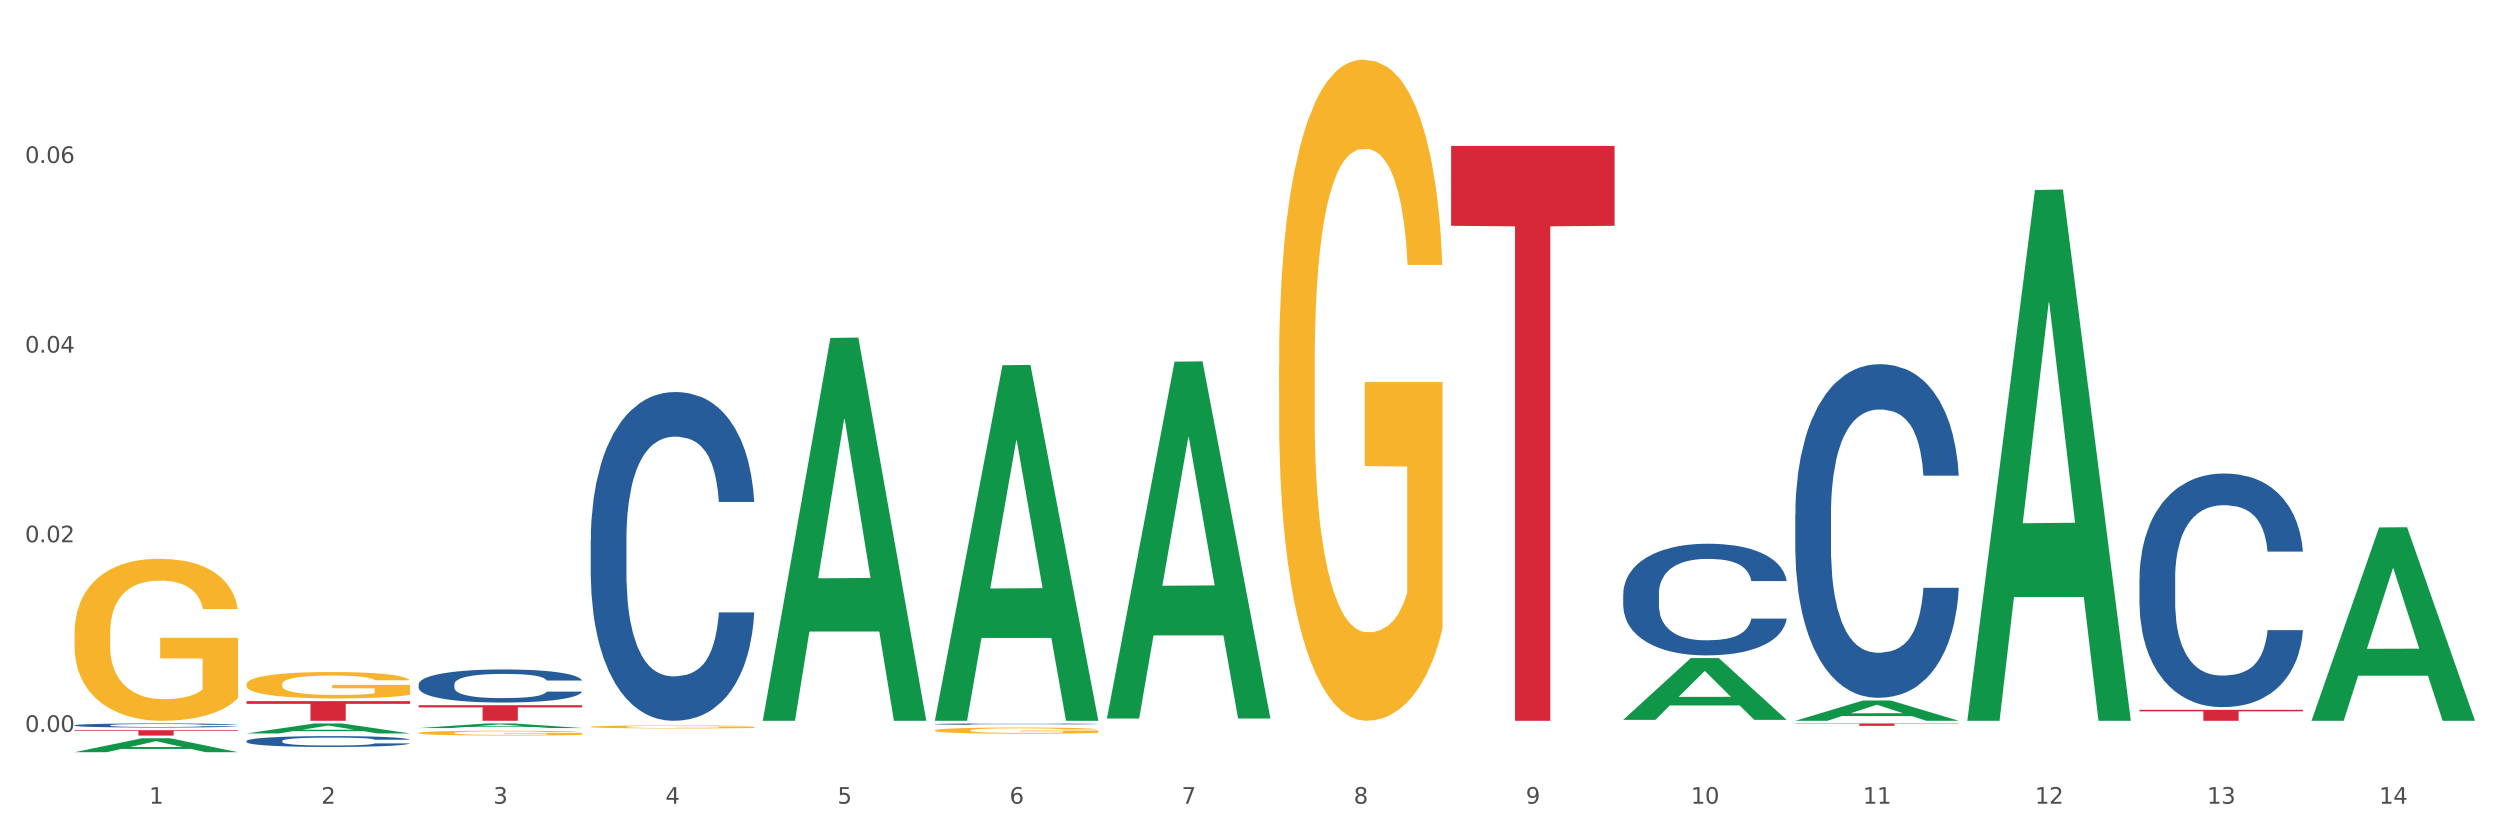 <?xml version="1.0" encoding="utf-8" standalone="no"?>
<!DOCTYPE svg PUBLIC "-//W3C//DTD SVG 1.1//EN"
  "http://www.w3.org/Graphics/SVG/1.1/DTD/svg11.dtd">
<svg xmlns:xlink="http://www.w3.org/1999/xlink" width="1080pt" height="360pt" viewBox="0 0 1080 360" xmlns="http://www.w3.org/2000/svg" version="1.1">
 <rect x="0" y="0" width="1080" height="360" fill="#333333" stroke="none"/>
 <defs>
  <style type="text/css">*{stroke-linejoin: round; stroke-linecap: butt}</style>
 </defs>
 <g id="figure_1">
  <g id="patch_1">
   <path d="M 0 360 
L 1080 360 
L 1080 0 
L 0 0 
z
" style="fill: #ffffff; stroke: #ffffff; stroke-linejoin: miter"/>
  </g>
  <g id="axes_1">
   <g id="matplotlib.axis_1">
    <g id="xtick_1">
     <g id="text_1">
      <!-- 1 -->
      <g style="fill: #4d4d4d" transform="translate(64.432 347.204) scale(0.096 -0.096)">
       <defs>
        <path id="DejaVuSans-31" d="M 794 531 
L 1825 531 
L 1825 4091 
L 703 3866 
L 703 4441 
L 1819 4666 
L 2450 4666 
L 2450 531 
L 3481 531 
L 3481 0 
L 794 0 
L 794 531 
z
" transform="scale(0.016)"/>
       </defs>
       <use xlink:href="#DejaVuSans-31"/>
      </g>
     </g>
    </g>
    <g id="xtick_2">
     <g id="text_2">
      <!-- 2 -->
      <g style="fill: #4d4d4d" transform="translate(138.771 347.204) scale(0.096 -0.096)">
       <defs>
        <path id="DejaVuSans-32" d="M 1228 531 
L 3431 531 
L 3431 0 
L 469 0 
L 469 531 
Q 828 903 1448 1529 
Q 2069 2156 2228 2338 
Q 2531 2678 2651 2914 
Q 2772 3150 2772 3378 
Q 2772 3750 2511 3984 
Q 2250 4219 1831 4219 
Q 1534 4219 1204 4116 
Q 875 4013 500 3803 
L 500 4441 
Q 881 4594 1212 4672 
Q 1544 4750 1819 4750 
Q 2544 4750 2975 4387 
Q 3406 4025 3406 3419 
Q 3406 3131 3298 2873 
Q 3191 2616 2906 2266 
Q 2828 2175 2409 1742 
Q 1991 1309 1228 531 
z
" transform="scale(0.016)"/>
       </defs>
       <use xlink:href="#DejaVuSans-32"/>
      </g>
     </g>
    </g>
    <g id="xtick_3">
     <g id="text_3">
      <!-- 3 -->
      <g style="fill: #4d4d4d" transform="translate(213.109 347.204) scale(0.096 -0.096)">
       <defs>
        <path id="DejaVuSans-33" d="M 2597 2516 
Q 3050 2419 3304 2112 
Q 3559 1806 3559 1356 
Q 3559 666 3084 287 
Q 2609 -91 1734 -91 
Q 1441 -91 1130 -33 
Q 819 25 488 141 
L 488 750 
Q 750 597 1062 519 
Q 1375 441 1716 441 
Q 2309 441 2620 675 
Q 2931 909 2931 1356 
Q 2931 1769 2642 2001 
Q 2353 2234 1838 2234 
L 1294 2234 
L 1294 2753 
L 1863 2753 
Q 2328 2753 2575 2939 
Q 2822 3125 2822 3475 
Q 2822 3834 2567 4026 
Q 2313 4219 1838 4219 
Q 1578 4219 1281 4162 
Q 984 4106 628 3988 
L 628 4550 
Q 988 4650 1302 4700 
Q 1616 4750 1894 4750 
Q 2613 4750 3031 4423 
Q 3450 4097 3450 3541 
Q 3450 3153 3228 2886 
Q 3006 2619 2597 2516 
z
" transform="scale(0.016)"/>
       </defs>
       <use xlink:href="#DejaVuSans-33"/>
      </g>
     </g>
    </g>
    <g id="xtick_4">
     <g id="text_4">
      <!-- 4 -->
      <g style="fill: #4d4d4d" transform="translate(287.448 347.204) scale(0.096 -0.096)">
       <defs>
        <path id="DejaVuSans-34" d="M 2419 4116 
L 825 1625 
L 2419 1625 
L 2419 4116 
z
M 2253 4666 
L 3047 4666 
L 3047 1625 
L 3713 1625 
L 3713 1100 
L 3047 1100 
L 3047 0 
L 2419 0 
L 2419 1100 
L 313 1100 
L 313 1709 
L 2253 4666 
z
" transform="scale(0.016)"/>
       </defs>
       <use xlink:href="#DejaVuSans-34"/>
      </g>
     </g>
    </g>
    <g id="xtick_5">
     <g id="text_5">
      <!-- 5 -->
      <g style="fill: #4d4d4d" transform="translate(361.787 347.204) scale(0.096 -0.096)">
       <defs>
        <path id="DejaVuSans-35" d="M 691 4666 
L 3169 4666 
L 3169 4134 
L 1269 4134 
L 1269 2991 
Q 1406 3038 1543 3061 
Q 1681 3084 1819 3084 
Q 2600 3084 3056 2656 
Q 3513 2228 3513 1497 
Q 3513 744 3044 326 
Q 2575 -91 1722 -91 
Q 1428 -91 1123 -41 
Q 819 9 494 109 
L 494 744 
Q 775 591 1075 516 
Q 1375 441 1709 441 
Q 2250 441 2565 725 
Q 2881 1009 2881 1497 
Q 2881 1984 2565 2268 
Q 2250 2553 1709 2553 
Q 1456 2553 1204 2497 
Q 953 2441 691 2322 
L 691 4666 
z
" transform="scale(0.016)"/>
       </defs>
       <use xlink:href="#DejaVuSans-35"/>
      </g>
     </g>
    </g>
    <g id="xtick_6">
     <g id="text_6">
      <!-- 6 -->
      <g style="fill: #4d4d4d" transform="translate(436.125 347.204) scale(0.096 -0.096)">
       <defs>
        <path id="DejaVuSans-36" d="M 2113 2584 
Q 1688 2584 1439 2293 
Q 1191 2003 1191 1497 
Q 1191 994 1439 701 
Q 1688 409 2113 409 
Q 2538 409 2786 701 
Q 3034 994 3034 1497 
Q 3034 2003 2786 2293 
Q 2538 2584 2113 2584 
z
M 3366 4563 
L 3366 3988 
Q 3128 4100 2886 4159 
Q 2644 4219 2406 4219 
Q 1781 4219 1451 3797 
Q 1122 3375 1075 2522 
Q 1259 2794 1537 2939 
Q 1816 3084 2150 3084 
Q 2853 3084 3261 2657 
Q 3669 2231 3669 1497 
Q 3669 778 3244 343 
Q 2819 -91 2113 -91 
Q 1303 -91 875 529 
Q 447 1150 447 2328 
Q 447 3434 972 4092 
Q 1497 4750 2381 4750 
Q 2619 4750 2861 4703 
Q 3103 4656 3366 4563 
z
" transform="scale(0.016)"/>
       </defs>
       <use xlink:href="#DejaVuSans-36"/>
      </g>
     </g>
    </g>
    <g id="xtick_7">
     <g id="text_7">
      <!-- 7 -->
      <g style="fill: #4d4d4d" transform="translate(510.464 347.204) scale(0.096 -0.096)">
       <defs>
        <path id="DejaVuSans-37" d="M 525 4666 
L 3525 4666 
L 3525 4397 
L 1831 0 
L 1172 0 
L 2766 4134 
L 525 4134 
L 525 4666 
z
" transform="scale(0.016)"/>
       </defs>
       <use xlink:href="#DejaVuSans-37"/>
      </g>
     </g>
    </g>
    <g id="xtick_8">
     <g id="text_8">
      <!-- 8 -->
      <g style="fill: #4d4d4d" transform="translate(584.803 347.204) scale(0.096 -0.096)">
       <defs>
        <path id="DejaVuSans-38" d="M 2034 2216 
Q 1584 2216 1326 1975 
Q 1069 1734 1069 1313 
Q 1069 891 1326 650 
Q 1584 409 2034 409 
Q 2484 409 2743 651 
Q 3003 894 3003 1313 
Q 3003 1734 2745 1975 
Q 2488 2216 2034 2216 
z
M 1403 2484 
Q 997 2584 770 2862 
Q 544 3141 544 3541 
Q 544 4100 942 4425 
Q 1341 4750 2034 4750 
Q 2731 4750 3128 4425 
Q 3525 4100 3525 3541 
Q 3525 3141 3298 2862 
Q 3072 2584 2669 2484 
Q 3125 2378 3379 2068 
Q 3634 1759 3634 1313 
Q 3634 634 3220 271 
Q 2806 -91 2034 -91 
Q 1263 -91 848 271 
Q 434 634 434 1313 
Q 434 1759 690 2068 
Q 947 2378 1403 2484 
z
M 1172 3481 
Q 1172 3119 1398 2916 
Q 1625 2713 2034 2713 
Q 2441 2713 2670 2916 
Q 2900 3119 2900 3481 
Q 2900 3844 2670 4047 
Q 2441 4250 2034 4250 
Q 1625 4250 1398 4047 
Q 1172 3844 1172 3481 
z
" transform="scale(0.016)"/>
       </defs>
       <use xlink:href="#DejaVuSans-38"/>
      </g>
     </g>
    </g>
    <g id="xtick_9">
     <g id="text_9">
      <!-- 9 -->
      <g style="fill: #4d4d4d" transform="translate(659.142 347.204) scale(0.096 -0.096)">
       <defs>
        <path id="DejaVuSans-39" d="M 703 97 
L 703 672 
Q 941 559 1184 500 
Q 1428 441 1663 441 
Q 2288 441 2617 861 
Q 2947 1281 2994 2138 
Q 2813 1869 2534 1725 
Q 2256 1581 1919 1581 
Q 1219 1581 811 2004 
Q 403 2428 403 3163 
Q 403 3881 828 4315 
Q 1253 4750 1959 4750 
Q 2769 4750 3195 4129 
Q 3622 3509 3622 2328 
Q 3622 1225 3098 567 
Q 2575 -91 1691 -91 
Q 1453 -91 1209 -44 
Q 966 3 703 97 
z
M 1959 2075 
Q 2384 2075 2632 2365 
Q 2881 2656 2881 3163 
Q 2881 3666 2632 3958 
Q 2384 4250 1959 4250 
Q 1534 4250 1286 3958 
Q 1038 3666 1038 3163 
Q 1038 2656 1286 2365 
Q 1534 2075 1959 2075 
z
" transform="scale(0.016)"/>
       </defs>
       <use xlink:href="#DejaVuSans-39"/>
      </g>
     </g>
    </g>
    <g id="xtick_10">
     <g id="text_10">
      <!-- 10 -->
      <g style="fill: #4d4d4d" transform="translate(730.426 347.204) scale(0.096 -0.096)">
       <defs>
        <path id="DejaVuSans-30" d="M 2034 4250 
Q 1547 4250 1301 3770 
Q 1056 3291 1056 2328 
Q 1056 1369 1301 889 
Q 1547 409 2034 409 
Q 2525 409 2770 889 
Q 3016 1369 3016 2328 
Q 3016 3291 2770 3770 
Q 2525 4250 2034 4250 
z
M 2034 4750 
Q 2819 4750 3233 4129 
Q 3647 3509 3647 2328 
Q 3647 1150 3233 529 
Q 2819 -91 2034 -91 
Q 1250 -91 836 529 
Q 422 1150 422 2328 
Q 422 3509 836 4129 
Q 1250 4750 2034 4750 
z
" transform="scale(0.016)"/>
       </defs>
       <use xlink:href="#DejaVuSans-31"/>
       <use xlink:href="#DejaVuSans-30" transform="translate(63.623 0)"/>
      </g>
     </g>
    </g>
    <g id="xtick_11">
     <g id="text_11">
      <!-- 11 -->
      <g style="fill: #4d4d4d" transform="translate(804.765 347.204) scale(0.096 -0.096)">
       <use xlink:href="#DejaVuSans-31"/>
       <use xlink:href="#DejaVuSans-31" transform="translate(63.623 0)"/>
      </g>
     </g>
    </g>
    <g id="xtick_12">
     <g id="text_12">
      <!-- 12 -->
      <g style="fill: #4d4d4d" transform="translate(879.104 347.204) scale(0.096 -0.096)">
       <use xlink:href="#DejaVuSans-31"/>
       <use xlink:href="#DejaVuSans-32" transform="translate(63.623 0)"/>
      </g>
     </g>
    </g>
    <g id="xtick_13">
     <g id="text_13">
      <!-- 13 -->
      <g style="fill: #4d4d4d" transform="translate(953.442 347.204) scale(0.096 -0.096)">
       <use xlink:href="#DejaVuSans-31"/>
       <use xlink:href="#DejaVuSans-33" transform="translate(63.623 0)"/>
      </g>
     </g>
    </g>
    <g id="xtick_14">
     <g id="text_14">
      <!-- 14 -->
      <g style="fill: #4d4d4d" transform="translate(1027.781 347.204) scale(0.096 -0.096)">
       <use xlink:href="#DejaVuSans-31"/>
       <use xlink:href="#DejaVuSans-34" transform="translate(63.623 0)"/>
      </g>
     </g>
    </g>
    <g id="xtick_15"/>
    <g id="xtick_16"/>
    <g id="xtick_17"/>
    <g id="xtick_18"/>
    <g id="xtick_19"/>
    <g id="xtick_20"/>
    <g id="xtick_21"/>
    <g id="xtick_22"/>
    <g id="xtick_23"/>
    <g id="xtick_24"/>
    <g id="xtick_25"/>
    <g id="xtick_26"/>
    <g id="xtick_27"/>
   </g>
   <g id="matplotlib.axis_2">
    <g id="ytick_1">
     <g id="text_15">
      <!-- 0.00 -->
      <g style="fill: #4d4d4d" transform="translate(10.8 316.178) scale(0.096 -0.096)">
       <defs>
        <path id="DejaVuSans-2e" d="M 684 794 
L 1344 794 
L 1344 0 
L 684 0 
L 684 794 
z
" transform="scale(0.016)"/>
       </defs>
       <use xlink:href="#DejaVuSans-30"/>
       <use xlink:href="#DejaVuSans-2e" transform="translate(63.623 0)"/>
       <use xlink:href="#DejaVuSans-30" transform="translate(95.41 0)"/>
       <use xlink:href="#DejaVuSans-30" transform="translate(159.033 0)"/>
      </g>
     </g>
    </g>
    <g id="ytick_2">
     <g id="text_16">
      <!-- 0.02 -->
      <g style="fill: #4d4d4d" transform="translate(10.8 234.257) scale(0.096 -0.096)">
       <use xlink:href="#DejaVuSans-30"/>
       <use xlink:href="#DejaVuSans-2e" transform="translate(63.623 0)"/>
       <use xlink:href="#DejaVuSans-30" transform="translate(95.41 0)"/>
       <use xlink:href="#DejaVuSans-32" transform="translate(159.033 0)"/>
      </g>
     </g>
    </g>
    <g id="ytick_3">
     <g id="text_17">
      <!-- 0.04 -->
      <g style="fill: #4d4d4d" transform="translate(10.8 152.335) scale(0.096 -0.096)">
       <use xlink:href="#DejaVuSans-30"/>
       <use xlink:href="#DejaVuSans-2e" transform="translate(63.623 0)"/>
       <use xlink:href="#DejaVuSans-30" transform="translate(95.41 0)"/>
       <use xlink:href="#DejaVuSans-34" transform="translate(159.033 0)"/>
      </g>
     </g>
    </g>
    <g id="ytick_4">
     <g id="text_18">
      <!-- 0.06 -->
      <g style="fill: #4d4d4d" transform="translate(10.8 70.414) scale(0.096 -0.096)">
       <use xlink:href="#DejaVuSans-30"/>
       <use xlink:href="#DejaVuSans-2e" transform="translate(63.623 0)"/>
       <use xlink:href="#DejaVuSans-30" transform="translate(95.41 0)"/>
       <use xlink:href="#DejaVuSans-36" transform="translate(159.033 0)"/>
      </g>
     </g>
    </g>
    <g id="ytick_5"/>
    <g id="ytick_6"/>
    <g id="ytick_7"/>
    <g id="ytick_8"/>
   </g>
   <g id="PolyCollection_1">
    <path d="M 32.175 324.938 
L 32.248 324.933 
L 61.37 318.921 
L 73.456 318.916 
L 102.797 324.95 
L 88.818 324.95 
L 82.484 323.544 
L 52.415 323.544 
L 52.197 323.567 
L 46.081 324.95 
L 32.175 324.95 
L 32.175 324.938 
L 56.201 322.706 
L 78.698 322.7 
L 67.559 320.202 
L 67.413 320.19 
L 67.267 320.207 
L 56.128 322.7 
L 56.201 322.706 
L 32.175 324.938 
z
" clip-path="url(#pb982641879)" style="fill: #109648"/>
    <path d="M 32.175 313.322 
L 32.258 313.321 
L 32.258 313.276 
L 32.509 313.215 
L 33.427 313.102 
L 34.596 313.017 
L 36.599 312.917 
L 37.684 312.875 
L 39.104 312.829 
L 42.025 312.753 
L 45.364 312.689 
L 47.702 312.653 
L 49.455 312.631 
L 53.378 312.59 
L 55.632 312.573 
L 57.969 312.558 
L 59.973 312.549 
L 63.312 312.537 
L 65.983 312.533 
L 69.072 312.531 
L 71.66 312.533 
L 75.082 312.539 
L 80.091 312.558 
L 82.011 312.57 
L 84.599 312.589 
L 87.27 312.615 
L 89.44 312.64 
L 91.945 312.677 
L 94.533 312.726 
L 97.037 312.787 
L 98.79 312.843 
L 100.209 312.903 
L 101.461 312.975 
L 102.379 313.054 
L 102.797 313.12 
L 87.52 313.12 
L 87.103 313.06 
L 86.268 312.996 
L 85.434 312.952 
L 84.515 312.917 
L 83.096 312.877 
L 81.844 312.851 
L 79.757 312.821 
L 77.837 312.801 
L 76.251 312.79 
L 74.331 312.78 
L 70.241 312.771 
L 67.319 312.771 
L 65.482 312.774 
L 63.229 312.782 
L 61.309 312.793 
L 59.055 312.812 
L 57.302 312.833 
L 55.549 312.861 
L 54.547 312.88 
L 53.044 312.915 
L 52.043 312.944 
L 50.707 312.994 
L 49.956 313.03 
L 48.62 313.121 
L 48.036 313.189 
L 47.785 313.236 
L 47.618 313.287 
L 47.618 313.538 
L 48.119 313.651 
L 48.537 313.699 
L 49.204 313.754 
L 50.457 313.824 
L 52.293 313.893 
L 54.213 313.943 
L 55.799 313.974 
L 57.302 313.996 
L 58.804 314.014 
L 60.641 314.03 
L 62.143 314.04 
L 64.397 314.049 
L 67.069 314.054 
L 69.155 314.054 
L 73.413 314.046 
L 75.333 314.038 
L 77.169 314.027 
L 79.173 314.009 
L 80.759 313.99 
L 81.677 313.975 
L 83.18 313.945 
L 84.348 313.913 
L 85.35 313.876 
L 86.018 313.844 
L 86.769 313.795 
L 87.353 313.741 
L 87.52 313.712 
L 102.797 313.712 
L 102.463 313.77 
L 101.879 313.826 
L 100.71 313.902 
L 99.792 313.945 
L 98.372 313.998 
L 96.87 314.043 
L 94.783 314.093 
L 92.863 314.13 
L 90.86 314.162 
L 88.689 314.191 
L 84.766 314.231 
L 83.347 314.243 
L 80.341 314.262 
L 78.004 314.273 
L 74.581 314.284 
L 71.075 314.291 
L 67.402 314.292 
L 64.147 314.289 
L 60.557 314.28 
L 58.303 314.27 
L 55.799 314.255 
L 52.877 314.233 
L 50.123 314.206 
L 47.535 314.173 
L 45.114 314.136 
L 42.86 314.095 
L 39.938 314.025 
L 37.768 313.958 
L 36.182 313.895 
L 35.097 313.842 
L 34.011 313.774 
L 33.427 313.728 
L 32.509 313.615 
L 32.175 313.511 
L 32.175 313.322 
z
" clip-path="url(#pb982641879)" style="fill: #255c99"/>
    <path d="M 106.514 320.105 
L 106.597 320.101 
L 106.597 319.981 
L 106.848 319.818 
L 107.766 319.519 
L 108.935 319.292 
L 110.938 319.026 
L 112.023 318.915 
L 113.442 318.791 
L 116.364 318.59 
L 119.703 318.418 
L 122.04 318.324 
L 123.794 318.264 
L 127.717 318.157 
L 129.971 318.11 
L 132.308 318.072 
L 134.312 318.046 
L 137.651 318.016 
L 140.322 318.003 
L 143.411 317.999 
L 145.998 318.003 
L 149.421 318.02 
L 154.43 318.072 
L 156.35 318.102 
L 158.937 318.153 
L 161.609 318.222 
L 163.779 318.29 
L 166.283 318.388 
L 168.871 318.517 
L 171.376 318.68 
L 173.129 318.829 
L 174.548 318.988 
L 175.8 319.181 
L 176.718 319.39 
L 177.135 319.566 
L 161.859 319.566 
L 161.442 319.407 
L 160.607 319.236 
L 159.772 319.121 
L 158.854 319.026 
L 157.435 318.919 
L 156.183 318.851 
L 154.096 318.77 
L 152.176 318.718 
L 150.59 318.688 
L 148.67 318.662 
L 144.579 318.637 
L 141.658 318.637 
L 139.821 318.645 
L 137.567 318.667 
L 135.647 318.697 
L 133.393 318.748 
L 131.64 318.804 
L 129.887 318.877 
L 128.886 318.928 
L 127.383 319.022 
L 126.381 319.099 
L 125.046 319.232 
L 124.294 319.326 
L 122.959 319.57 
L 122.374 319.75 
L 122.124 319.874 
L 121.957 320.011 
L 121.957 320.679 
L 122.458 320.979 
L 122.875 321.107 
L 123.543 321.253 
L 124.795 321.441 
L 126.632 321.625 
L 128.552 321.758 
L 130.138 321.839 
L 131.64 321.899 
L 133.143 321.946 
L 134.979 321.989 
L 136.482 322.015 
L 138.736 322.041 
L 141.407 322.053 
L 143.494 322.053 
L 147.751 322.032 
L 149.671 322.011 
L 151.508 321.981 
L 153.511 321.934 
L 155.097 321.882 
L 156.016 321.844 
L 157.518 321.762 
L 158.687 321.677 
L 159.689 321.578 
L 160.357 321.493 
L 161.108 321.364 
L 161.692 321.219 
L 161.859 321.141 
L 177.135 321.141 
L 176.802 321.296 
L 176.217 321.445 
L 175.049 321.647 
L 174.13 321.762 
L 172.711 321.904 
L 171.209 322.023 
L 169.122 322.156 
L 167.202 322.255 
L 165.198 322.34 
L 163.028 322.417 
L 159.104 322.524 
L 157.685 322.554 
L 154.68 322.606 
L 152.343 322.636 
L 148.92 322.666 
L 145.414 322.683 
L 141.741 322.687 
L 138.486 322.679 
L 134.896 322.653 
L 132.642 322.627 
L 130.138 322.589 
L 127.216 322.529 
L 124.461 322.456 
L 121.874 322.37 
L 119.453 322.272 
L 117.199 322.16 
L 114.277 321.976 
L 112.107 321.797 
L 110.521 321.63 
L 109.435 321.488 
L 108.35 321.308 
L 107.766 321.184 
L 106.848 320.885 
L 106.514 320.606 
L 106.514 320.105 
z
" clip-path="url(#pb982641879)" style="fill: #255c99"/>
    <path d="M 180.852 295.625 
L 180.936 295.612 
L 180.936 295.246 
L 181.186 294.75 
L 182.105 293.836 
L 183.273 293.144 
L 185.277 292.334 
L 186.362 291.995 
L 187.781 291.616 
L 190.703 291.002 
L 194.042 290.48 
L 196.379 290.192 
L 198.132 290.01 
L 202.056 289.683 
L 204.31 289.54 
L 206.647 289.422 
L 208.65 289.344 
L 211.989 289.252 
L 214.661 289.213 
L 217.749 289.2 
L 220.337 289.213 
L 223.76 289.265 
L 228.768 289.422 
L 230.688 289.513 
L 233.276 289.67 
L 235.947 289.879 
L 238.118 290.088 
L 240.622 290.388 
L 243.21 290.78 
L 245.714 291.276 
L 247.467 291.733 
L 248.886 292.216 
L 250.139 292.804 
L 251.057 293.444 
L 251.474 293.979 
L 236.198 293.979 
L 235.78 293.496 
L 234.946 292.974 
L 234.111 292.621 
L 233.193 292.334 
L 231.774 292.008 
L 230.521 291.799 
L 228.434 291.551 
L 226.514 291.394 
L 224.928 291.302 
L 223.008 291.224 
L 218.918 291.146 
L 215.996 291.146 
L 214.16 291.172 
L 211.906 291.237 
L 209.986 291.329 
L 207.732 291.485 
L 205.979 291.655 
L 204.226 291.877 
L 203.224 292.034 
L 201.722 292.321 
L 200.72 292.556 
L 199.384 292.961 
L 198.633 293.248 
L 197.297 293.992 
L 196.713 294.541 
L 196.463 294.92 
L 196.296 295.337 
L 196.296 297.375 
L 196.797 298.289 
L 197.214 298.68 
L 197.882 299.124 
L 199.134 299.699 
L 200.97 300.26 
L 202.89 300.665 
L 204.476 300.913 
L 205.979 301.096 
L 207.482 301.24 
L 209.318 301.37 
L 210.821 301.449 
L 213.075 301.527 
L 215.746 301.566 
L 217.833 301.566 
L 222.09 301.501 
L 224.01 301.436 
L 225.847 301.344 
L 227.85 301.201 
L 229.436 301.044 
L 230.354 300.926 
L 231.857 300.678 
L 233.026 300.417 
L 234.027 300.117 
L 234.695 299.856 
L 235.447 299.464 
L 236.031 299.02 
L 236.198 298.785 
L 251.474 298.785 
L 251.14 299.255 
L 250.556 299.712 
L 249.387 300.326 
L 248.469 300.678 
L 247.05 301.109 
L 245.547 301.475 
L 243.46 301.88 
L 241.54 302.18 
L 239.537 302.441 
L 237.367 302.676 
L 233.443 303.003 
L 232.024 303.094 
L 229.019 303.251 
L 226.681 303.342 
L 223.259 303.434 
L 219.753 303.486 
L 216.08 303.499 
L 212.824 303.473 
L 209.235 303.394 
L 206.981 303.316 
L 204.476 303.198 
L 201.555 303.016 
L 198.8 302.794 
L 196.212 302.533 
L 193.791 302.232 
L 191.538 301.893 
L 188.616 301.331 
L 186.445 300.783 
L 184.859 300.273 
L 183.774 299.843 
L 182.689 299.294 
L 182.105 298.915 
L 181.186 298.001 
L 180.852 297.153 
L 180.852 295.625 
z
" clip-path="url(#pb982641879)" style="fill: #255c99"/>
    <path d="M 255.191 233.171 
L 255.275 233.041 
L 255.275 229.409 
L 255.525 224.481 
L 256.443 215.401 
L 257.612 208.527 
L 259.615 200.485 
L 260.701 197.113 
L 262.12 193.351 
L 265.041 187.255 
L 268.381 182.067 
L 270.718 179.213 
L 272.471 177.397 
L 276.394 174.155 
L 278.648 172.728 
L 280.986 171.56 
L 282.989 170.782 
L 286.328 169.874 
L 288.999 169.485 
L 292.088 169.355 
L 294.676 169.485 
L 298.098 170.004 
L 303.107 171.56 
L 305.027 172.468 
L 307.615 174.025 
L 310.286 176.1 
L 312.457 178.175 
L 314.961 181.159 
L 317.549 185.05 
L 320.053 189.979 
L 321.806 194.518 
L 323.225 199.318 
L 324.477 205.154 
L 325.396 211.51 
L 325.813 216.828 
L 310.537 216.828 
L 310.119 212.029 
L 309.284 206.841 
L 308.45 203.339 
L 307.531 200.485 
L 306.112 197.242 
L 304.86 195.167 
L 302.773 192.703 
L 300.853 191.146 
L 299.267 190.238 
L 297.347 189.46 
L 293.257 188.682 
L 290.335 188.682 
L 288.499 188.941 
L 286.245 189.59 
L 284.325 190.498 
L 282.071 192.054 
L 280.318 193.74 
L 278.565 195.945 
L 277.563 197.502 
L 276.06 200.355 
L 275.059 202.69 
L 273.723 206.711 
L 272.972 209.564 
L 271.636 216.958 
L 271.052 222.405 
L 270.801 226.167 
L 270.634 230.317 
L 270.634 250.552 
L 271.135 259.631 
L 271.553 263.522 
L 272.22 267.932 
L 273.473 273.639 
L 275.309 279.217 
L 277.229 283.238 
L 278.815 285.702 
L 280.318 287.518 
L 281.82 288.945 
L 283.657 290.242 
L 285.159 291.02 
L 287.413 291.798 
L 290.085 292.187 
L 292.172 292.187 
L 296.429 291.539 
L 298.349 290.89 
L 300.185 289.982 
L 302.189 288.556 
L 303.775 286.999 
L 304.693 285.832 
L 306.196 283.367 
L 307.364 280.773 
L 308.366 277.79 
L 309.034 275.196 
L 309.785 271.305 
L 310.37 266.895 
L 310.537 264.56 
L 325.813 264.56 
L 325.479 269.229 
L 324.895 273.769 
L 323.726 279.865 
L 322.808 283.367 
L 321.389 287.648 
L 319.886 291.279 
L 317.799 295.3 
L 315.879 298.284 
L 313.876 300.878 
L 311.705 303.212 
L 307.782 306.455 
L 306.363 307.363 
L 303.358 308.919 
L 301.02 309.827 
L 297.598 310.735 
L 294.092 311.254 
L 290.419 311.384 
L 287.163 311.124 
L 283.573 310.346 
L 281.32 309.568 
L 278.815 308.401 
L 275.893 306.585 
L 273.139 304.38 
L 270.551 301.786 
L 268.13 298.802 
L 265.876 295.43 
L 262.955 289.853 
L 260.784 284.405 
L 259.198 279.346 
L 258.113 275.066 
L 257.028 269.618 
L 256.443 265.857 
L 255.525 256.778 
L 255.191 248.347 
L 255.191 233.171 
z
" clip-path="url(#pb982641879)" style="fill: #255c99"/>
    <path d="M 403.869 312.803 
L 403.952 312.802 
L 403.952 312.787 
L 404.202 312.766 
L 405.121 312.727 
L 406.289 312.698 
L 408.293 312.663 
L 409.378 312.649 
L 410.797 312.633 
L 413.719 312.607 
L 417.058 312.585 
L 419.395 312.573 
L 421.148 312.565 
L 425.072 312.551 
L 427.326 312.545 
L 429.663 312.54 
L 431.666 312.537 
L 435.006 312.533 
L 437.677 312.532 
L 440.766 312.531 
L 443.353 312.532 
L 446.776 312.534 
L 451.785 312.54 
L 453.704 312.544 
L 456.292 312.551 
L 458.964 312.56 
L 461.134 312.569 
L 463.638 312.581 
L 466.226 312.598 
L 468.73 312.619 
L 470.483 312.638 
L 471.903 312.659 
L 473.155 312.683 
L 474.073 312.71 
L 474.49 312.733 
L 459.214 312.733 
L 458.797 312.713 
L 457.962 312.691 
L 457.127 312.676 
L 456.209 312.663 
L 454.79 312.65 
L 453.538 312.641 
L 451.451 312.63 
L 449.531 312.624 
L 447.945 312.62 
L 446.025 312.617 
L 441.934 312.613 
L 439.012 312.613 
L 437.176 312.614 
L 434.922 312.617 
L 433.002 312.621 
L 430.748 312.628 
L 428.995 312.635 
L 427.242 312.644 
L 426.24 312.651 
L 424.738 312.663 
L 423.736 312.673 
L 422.401 312.69 
L 421.649 312.702 
L 420.314 312.734 
L 419.729 312.757 
L 419.479 312.773 
L 419.312 312.79 
L 419.312 312.877 
L 419.813 312.915 
L 420.23 312.932 
L 420.898 312.951 
L 422.15 312.975 
L 423.987 312.999 
L 425.907 313.016 
L 427.493 313.026 
L 428.995 313.034 
L 430.498 313.04 
L 432.334 313.045 
L 433.837 313.049 
L 436.091 313.052 
L 438.762 313.054 
L 440.849 313.054 
L 445.106 313.051 
L 447.026 313.048 
L 448.863 313.044 
L 450.866 313.038 
L 452.452 313.032 
L 453.371 313.027 
L 454.873 313.016 
L 456.042 313.005 
L 457.044 312.992 
L 457.711 312.981 
L 458.463 312.965 
L 459.047 312.946 
L 459.214 312.936 
L 474.49 312.936 
L 474.156 312.956 
L 473.572 312.975 
L 472.403 313.001 
L 471.485 313.016 
L 470.066 313.034 
L 468.563 313.05 
L 466.477 313.067 
L 464.557 313.08 
L 462.553 313.091 
L 460.383 313.101 
L 456.459 313.114 
L 455.04 313.118 
L 452.035 313.125 
L 449.698 313.129 
L 446.275 313.133 
L 442.769 313.135 
L 439.096 313.135 
L 435.84 313.134 
L 432.251 313.131 
L 429.997 313.128 
L 427.493 313.123 
L 424.571 313.115 
L 421.816 313.106 
L 419.228 313.095 
L 416.808 313.082 
L 414.554 313.068 
L 411.632 313.044 
L 409.462 313.021 
L 407.875 312.999 
L 406.79 312.981 
L 405.705 312.958 
L 405.121 312.942 
L 404.202 312.903 
L 403.869 312.867 
L 403.869 312.803 
z
" clip-path="url(#pb982641879)" style="fill: #255c99"/>
    <path d="M 701.223 256.564 
L 701.307 256.52 
L 701.307 255.287 
L 701.557 253.613 
L 702.476 250.529 
L 703.644 248.195 
L 705.648 245.464 
L 706.733 244.319 
L 708.152 243.041 
L 711.074 240.971 
L 714.413 239.209 
L 716.75 238.24 
L 718.503 237.623 
L 722.427 236.522 
L 724.681 236.038 
L 727.018 235.641 
L 729.021 235.377 
L 732.36 235.069 
L 735.032 234.936 
L 738.12 234.892 
L 740.708 234.936 
L 744.131 235.113 
L 749.139 235.641 
L 751.059 235.95 
L 753.647 236.478 
L 756.318 237.183 
L 758.489 237.888 
L 760.993 238.901 
L 763.581 240.222 
L 766.085 241.896 
L 767.838 243.438 
L 769.257 245.067 
L 770.51 247.05 
L 771.428 249.208 
L 771.845 251.014 
L 756.569 251.014 
L 756.151 249.384 
L 755.317 247.622 
L 754.482 246.433 
L 753.564 245.464 
L 752.145 244.363 
L 750.892 243.658 
L 748.805 242.821 
L 746.885 242.292 
L 745.299 241.984 
L 743.379 241.72 
L 739.289 241.456 
L 736.367 241.456 
L 734.531 241.544 
L 732.277 241.764 
L 730.357 242.072 
L 728.103 242.601 
L 726.35 243.173 
L 724.597 243.922 
L 723.595 244.451 
L 722.093 245.42 
L 721.091 246.213 
L 719.755 247.578 
L 719.004 248.547 
L 717.668 251.058 
L 717.084 252.908 
L 716.834 254.185 
L 716.667 255.595 
L 716.667 262.466 
L 717.168 265.55 
L 717.585 266.871 
L 718.253 268.369 
L 719.505 270.307 
L 721.341 272.201 
L 723.261 273.567 
L 724.847 274.404 
L 726.35 275.02 
L 727.853 275.505 
L 729.689 275.945 
L 731.192 276.209 
L 733.446 276.474 
L 736.117 276.606 
L 738.204 276.606 
L 742.461 276.386 
L 744.381 276.165 
L 746.218 275.857 
L 748.221 275.373 
L 749.807 274.844 
L 750.725 274.448 
L 752.228 273.611 
L 753.397 272.73 
L 754.398 271.717 
L 755.066 270.836 
L 755.818 269.514 
L 756.402 268.017 
L 756.569 267.224 
L 771.845 267.224 
L 771.511 268.809 
L 770.927 270.351 
L 769.758 272.421 
L 768.84 273.611 
L 767.421 275.064 
L 765.918 276.298 
L 763.831 277.663 
L 761.911 278.676 
L 759.908 279.557 
L 757.738 280.35 
L 753.814 281.451 
L 752.395 281.76 
L 749.39 282.288 
L 747.052 282.596 
L 743.63 282.905 
L 740.124 283.081 
L 736.451 283.125 
L 733.195 283.037 
L 729.606 282.773 
L 727.352 282.508 
L 724.847 282.112 
L 721.926 281.495 
L 719.171 280.746 
L 716.583 279.865 
L 714.162 278.852 
L 711.908 277.707 
L 708.987 275.813 
L 706.816 273.963 
L 705.23 272.245 
L 704.145 270.792 
L 703.06 268.942 
L 702.476 267.664 
L 701.557 264.581 
L 701.223 261.718 
L 701.223 256.564 
z
" clip-path="url(#pb982641879)" style="fill: #255c99"/>
    <path d="M 775.562 222.087 
L 775.646 221.956 
L 775.646 218.27 
L 775.896 213.268 
L 776.814 204.053 
L 777.983 197.077 
L 779.986 188.916 
L 781.072 185.493 
L 782.491 181.676 
L 785.412 175.489 
L 788.752 170.224 
L 791.089 167.328 
L 792.842 165.485 
L 796.765 162.194 
L 799.019 160.746 
L 801.357 159.561 
L 803.36 158.772 
L 806.699 157.85 
L 809.37 157.455 
L 812.459 157.324 
L 815.047 157.455 
L 818.469 157.982 
L 823.478 159.561 
L 825.398 160.483 
L 827.986 162.062 
L 830.657 164.169 
L 832.828 166.275 
L 835.332 169.302 
L 837.92 173.251 
L 840.424 178.253 
L 842.177 182.86 
L 843.596 187.731 
L 844.848 193.654 
L 845.766 200.104 
L 846.184 205.501 
L 830.908 205.501 
L 830.49 200.631 
L 829.655 195.366 
L 828.821 191.812 
L 827.902 188.916 
L 826.483 185.625 
L 825.231 183.519 
L 823.144 181.018 
L 821.224 179.438 
L 819.638 178.517 
L 817.718 177.727 
L 813.628 176.937 
L 810.706 176.937 
L 808.87 177.2 
L 806.616 177.858 
L 804.696 178.78 
L 802.442 180.359 
L 800.689 182.071 
L 798.936 184.308 
L 797.934 185.888 
L 796.431 188.784 
L 795.43 191.153 
L 794.094 195.234 
L 793.343 198.13 
L 792.007 205.633 
L 791.423 211.162 
L 791.172 214.979 
L 791.005 219.191 
L 791.005 239.726 
L 791.506 248.94 
L 791.924 252.889 
L 792.591 257.365 
L 793.844 263.157 
L 795.68 268.817 
L 797.6 272.898 
L 799.186 275.399 
L 800.689 277.241 
L 802.191 278.689 
L 804.028 280.006 
L 805.53 280.796 
L 807.784 281.585 
L 810.456 281.98 
L 812.543 281.98 
L 816.8 281.322 
L 818.72 280.664 
L 820.556 279.742 
L 822.56 278.295 
L 824.146 276.715 
L 825.064 275.53 
L 826.567 273.029 
L 827.735 270.397 
L 828.737 267.369 
L 829.405 264.736 
L 830.156 260.787 
L 830.741 256.312 
L 830.908 253.942 
L 846.184 253.942 
L 845.85 258.681 
L 845.266 263.288 
L 844.097 269.475 
L 843.179 273.029 
L 841.76 277.373 
L 840.257 281.059 
L 838.17 285.139 
L 836.25 288.167 
L 834.247 290.8 
L 832.076 293.169 
L 828.153 296.46 
L 826.734 297.381 
L 823.728 298.961 
L 821.391 299.882 
L 817.969 300.804 
L 814.463 301.33 
L 810.79 301.462 
L 807.534 301.199 
L 803.944 300.409 
L 801.69 299.619 
L 799.186 298.434 
L 796.264 296.592 
L 793.51 294.354 
L 790.922 291.721 
L 788.501 288.694 
L 786.247 285.271 
L 783.325 279.611 
L 781.155 274.082 
L 779.569 268.949 
L 778.484 264.605 
L 777.399 259.076 
L 776.814 255.259 
L 775.896 246.044 
L 775.562 237.488 
L 775.562 222.087 
z
" clip-path="url(#pb982641879)" style="fill: #255c99"/>
    <path d="M 924.24 249.901 
L 924.323 249.809 
L 924.323 247.228 
L 924.573 243.725 
L 925.492 237.272 
L 926.66 232.387 
L 928.664 226.671 
L 929.749 224.275 
L 931.168 221.601 
L 934.09 217.269 
L 937.429 213.582 
L 939.766 211.553 
L 941.519 210.263 
L 945.443 207.958 
L 947.697 206.944 
L 950.034 206.115 
L 952.037 205.562 
L 955.377 204.916 
L 958.048 204.64 
L 961.136 204.548 
L 963.724 204.64 
L 967.147 205.009 
L 972.155 206.115 
L 974.075 206.76 
L 976.663 207.866 
L 979.335 209.341 
L 981.505 210.816 
L 984.009 212.936 
L 986.597 215.702 
L 989.101 219.205 
L 990.854 222.431 
L 992.273 225.842 
L 993.526 229.99 
L 994.444 234.507 
L 994.861 238.286 
L 979.585 238.286 
L 979.168 234.876 
L 978.333 231.188 
L 977.498 228.699 
L 976.58 226.671 
L 975.161 224.367 
L 973.908 222.892 
L 971.822 221.14 
L 969.902 220.034 
L 968.316 219.389 
L 966.396 218.836 
L 962.305 218.283 
L 959.383 218.283 
L 957.547 218.467 
L 955.293 218.928 
L 953.373 219.573 
L 951.119 220.68 
L 949.366 221.878 
L 947.613 223.445 
L 946.611 224.551 
L 945.109 226.579 
L 944.107 228.239 
L 942.771 231.096 
L 942.02 233.124 
L 940.685 238.379 
L 940.1 242.25 
L 939.85 244.924 
L 939.683 247.873 
L 939.683 262.254 
L 940.184 268.707 
L 940.601 271.472 
L 941.269 274.606 
L 942.521 278.662 
L 944.358 282.626 
L 946.278 285.484 
L 947.864 287.235 
L 949.366 288.526 
L 950.869 289.54 
L 952.705 290.462 
L 954.208 291.015 
L 956.462 291.568 
L 959.133 291.845 
L 961.22 291.845 
L 965.477 291.384 
L 967.397 290.923 
L 969.234 290.277 
L 971.237 289.263 
L 972.823 288.157 
L 973.742 287.328 
L 975.244 285.576 
L 976.413 283.732 
L 977.415 281.612 
L 978.082 279.769 
L 978.834 277.003 
L 979.418 273.869 
L 979.585 272.21 
L 994.861 272.21 
L 994.527 275.528 
L 993.943 278.755 
L 992.774 283.087 
L 991.856 285.576 
L 990.437 288.618 
L 988.934 291.199 
L 986.847 294.057 
L 984.927 296.177 
L 982.924 298.021 
L 980.754 299.68 
L 976.83 301.985 
L 975.411 302.63 
L 972.406 303.736 
L 970.069 304.381 
L 966.646 305.027 
L 963.14 305.395 
L 959.467 305.488 
L 956.211 305.303 
L 952.622 304.75 
L 950.368 304.197 
L 947.864 303.367 
L 944.942 302.077 
L 942.187 300.51 
L 939.599 298.666 
L 937.178 296.546 
L 934.925 294.149 
L 932.003 290.185 
L 929.832 286.314 
L 928.246 282.718 
L 927.161 279.676 
L 926.076 275.805 
L 925.492 273.131 
L 924.573 266.679 
L 924.24 260.687 
L 924.24 249.901 
z
" clip-path="url(#pb982641879)" style="fill: #255c99"/>
    <path d="M 32.175 315.439 
L 102.797 315.439 
L 102.797 315.763 
L 75.017 315.765 
L 75.017 317.768 
L 59.788 317.768 
L 59.788 315.765 
L 32.175 315.763 
L 32.175 315.442 
L 32.175 315.439 
z
" clip-path="url(#pb982641879)" style="fill: #d62839"/>
    <path d="M 106.514 302.888 
L 177.135 302.888 
L 177.135 304.069 
L 149.355 304.077 
L 149.355 311.384 
L 134.126 311.384 
L 134.126 304.077 
L 106.514 304.069 
L 106.514 302.896 
L 106.514 302.888 
z
" clip-path="url(#pb982641879)" style="fill: #d62839"/>
    <path d="M 180.852 304.646 
L 251.474 304.646 
L 251.474 305.582 
L 223.694 305.589 
L 223.694 311.384 
L 208.465 311.384 
L 208.465 305.589 
L 180.852 305.582 
L 180.852 304.652 
L 180.852 304.646 
z
" clip-path="url(#pb982641879)" style="fill: #d62839"/>
    <path d="M 626.885 63.036 
L 697.506 63.036 
L 697.506 97.548 
L 669.726 97.781 
L 669.726 311.384 
L 654.497 311.384 
L 654.497 97.781 
L 626.885 97.548 
L 626.885 63.269 
L 626.885 63.036 
z
" clip-path="url(#pb982641879)" style="fill: #d62839"/>
    <path d="M 775.562 312.531 
L 846.184 312.531 
L 846.184 312.675 
L 818.404 312.676 
L 818.404 313.569 
L 803.175 313.569 
L 803.175 312.676 
L 775.562 312.675 
L 775.562 312.532 
L 775.562 312.531 
z
" clip-path="url(#pb982641879)" style="fill: #d62839"/>
    <path d="M 924.24 306.635 
L 994.861 306.635 
L 994.861 307.295 
L 967.081 307.299 
L 967.081 311.384 
L 951.852 311.384 
L 951.852 307.299 
L 924.24 307.295 
L 924.24 306.639 
L 924.24 306.635 
z
" clip-path="url(#pb982641879)" style="fill: #d62839"/>
    <path d="M 32.175 273.747 
L 32.258 273.683 
L 32.258 271.383 
L 32.425 269.402 
L 33.259 264.609 
L 34.51 260.648 
L 35.427 258.539 
L 36.344 256.814 
L 37.428 255.088 
L 38.762 253.299 
L 41.18 250.679 
L 42.681 249.337 
L 44.515 247.931 
L 47.85 245.887 
L 50.268 244.737 
L 52.77 243.778 
L 56.855 242.628 
L 59.523 242.117 
L 62.358 241.733 
L 65.777 241.478 
L 68.361 241.414 
L 74.031 241.605 
L 78.867 242.181 
L 81.202 242.628 
L 84.203 243.395 
L 85.788 243.906 
L 88.372 244.928 
L 91.04 246.27 
L 92.875 247.42 
L 95.626 249.593 
L 97.711 251.765 
L 99.628 254.449 
L 100.629 256.302 
L 101.379 258.028 
L 102.046 260.009 
L 102.713 263.14 
L 87.705 263.14 
L 87.122 260.903 
L 86.204 258.794 
L 84.87 256.75 
L 83.703 255.472 
L 81.702 253.874 
L 79.868 252.852 
L 77.95 252.085 
L 75.615 251.446 
L 73.781 251.126 
L 71.196 250.871 
L 66.11 250.935 
L 62.692 251.446 
L 60.357 252.085 
L 58.856 252.66 
L 57.522 253.299 
L 56.021 254.194 
L 54.27 255.536 
L 53.02 256.75 
L 51.769 258.283 
L 50.768 259.817 
L 49.851 261.606 
L 49.101 263.523 
L 48.517 265.504 
L 48.017 267.932 
L 47.6 271.958 
L 47.6 280.712 
L 47.767 282.693 
L 48.184 285.313 
L 48.684 287.294 
L 49.518 289.658 
L 50.268 291.255 
L 51.686 293.556 
L 53.27 295.473 
L 54.52 296.687 
L 55.771 297.709 
L 57.939 299.115 
L 60.357 300.265 
L 62.441 300.968 
L 65.276 301.607 
L 67.194 301.863 
L 68.862 301.991 
L 72.947 301.991 
L 75.865 301.799 
L 79.117 301.352 
L 81.619 300.777 
L 83.703 300.074 
L 86.038 298.923 
L 87.538 297.837 
L 87.538 284.482 
L 69.195 284.418 
L 69.195 275.536 
L 102.797 275.536 
L 102.797 301.607 
L 101.379 302.949 
L 99.795 304.163 
L 98.128 305.25 
L 95.626 306.591 
L 92.625 307.869 
L 89.956 308.764 
L 87.122 309.531 
L 83.786 310.234 
L 79.451 310.873 
L 76.783 311.128 
L 73.447 311.32 
L 69.529 311.384 
L 66.11 311.256 
L 62.775 310.937 
L 59.273 310.361 
L 55.855 309.531 
L 53.27 308.7 
L 50.685 307.678 
L 47.934 306.336 
L 45.766 305.058 
L 44.098 303.908 
L 42.264 302.438 
L 40.263 300.521 
L 38.762 298.796 
L 37.428 297.006 
L 36.01 294.706 
L 35.01 292.725 
L 34.009 290.233 
L 33.426 288.38 
L 32.759 285.505 
L 32.258 281.479 
L 32.175 273.747 
z
" clip-path="url(#pb982641879)" style="fill: #f7b32b"/>
    <path d="M 849.901 310.953 
L 849.974 310.737 
L 879.096 82.08 
L 891.182 81.864 
L 920.523 311.384 
L 906.544 311.384 
L 900.21 257.937 
L 870.141 257.937 
L 869.922 258.799 
L 863.807 311.384 
L 849.901 311.384 
L 849.901 310.953 
L 873.927 226.041 
L 896.424 225.826 
L 885.284 130.785 
L 885.139 130.354 
L 884.993 131.001 
L 873.854 225.826 
L 873.927 226.041 
L 849.901 310.953 
z
" clip-path="url(#pb982641879)" style="fill: #109648"/>
    <path d="M 106.514 316.844 
L 106.587 316.84 
L 135.709 312.535 
L 147.795 312.531 
L 177.135 316.852 
L 163.157 316.852 
L 156.823 315.846 
L 126.754 315.846 
L 126.535 315.862 
L 120.42 316.852 
L 106.514 316.852 
L 106.514 316.844 
L 130.54 315.245 
L 153.037 315.241 
L 141.897 313.452 
L 141.752 313.444 
L 141.606 313.456 
L 130.467 315.241 
L 130.54 315.245 
L 106.514 316.844 
z
" clip-path="url(#pb982641879)" style="fill: #109648"/>
    <path d="M 180.852 314.52 
L 180.925 314.518 
L 210.048 312.533 
L 222.133 312.531 
L 251.474 314.524 
L 237.495 314.524 
L 231.161 314.06 
L 201.092 314.06 
L 200.874 314.067 
L 194.758 314.524 
L 180.852 314.524 
L 180.852 314.52 
L 204.878 313.783 
L 227.375 313.781 
L 216.236 312.956 
L 216.09 312.952 
L 215.945 312.958 
L 204.806 313.781 
L 204.878 313.783 
L 180.852 314.52 
z
" clip-path="url(#pb982641879)" style="fill: #109648"/>
    <path d="M 552.546 157.747 
L 552.629 157.486 
L 552.629 148.095 
L 552.796 140.009 
L 553.63 120.446 
L 554.881 104.274 
L 555.798 95.666 
L 556.715 88.623 
L 557.799 81.58 
L 559.133 74.277 
L 561.551 63.582 
L 563.052 58.104 
L 564.886 52.366 
L 568.221 44.019 
L 570.639 39.323 
L 573.141 35.411 
L 577.226 30.716 
L 579.894 28.629 
L 582.729 27.064 
L 586.148 26.02 
L 588.732 25.759 
L 594.402 26.542 
L 599.238 28.89 
L 601.573 30.716 
L 604.574 33.846 
L 606.158 35.932 
L 608.743 40.106 
L 611.411 45.584 
L 613.246 50.279 
L 615.997 59.148 
L 618.082 68.016 
L 619.999 78.972 
L 621 86.536 
L 621.75 93.579 
L 622.417 101.665 
L 623.084 114.447 
L 608.076 114.447 
L 607.493 105.317 
L 606.575 96.709 
L 605.241 88.362 
L 604.074 83.145 
L 602.073 76.624 
L 600.239 72.451 
L 598.321 69.32 
L 595.986 66.712 
L 594.152 65.408 
L 591.567 64.364 
L 586.481 64.625 
L 583.063 66.712 
L 580.728 69.32 
L 579.227 71.668 
L 577.893 74.277 
L 576.392 77.928 
L 574.641 83.406 
L 573.391 88.362 
L 572.14 94.622 
L 571.139 100.883 
L 570.222 108.186 
L 569.472 116.012 
L 568.888 124.098 
L 568.388 134.01 
L 567.971 150.443 
L 567.971 186.179 
L 568.138 194.265 
L 568.555 204.959 
L 569.055 213.046 
L 569.889 222.697 
L 570.639 229.218 
L 572.057 238.608 
L 573.641 246.434 
L 574.891 251.39 
L 576.142 255.563 
L 578.31 261.302 
L 580.728 265.997 
L 582.812 268.866 
L 585.647 271.475 
L 587.565 272.518 
L 589.233 273.04 
L 593.318 273.04 
L 596.236 272.257 
L 599.488 270.431 
L 601.99 268.084 
L 604.074 265.214 
L 606.409 260.519 
L 607.909 256.085 
L 607.909 201.568 
L 589.566 201.308 
L 589.566 165.05 
L 623.168 165.05 
L 623.168 271.475 
L 621.75 276.952 
L 620.166 281.908 
L 618.499 286.343 
L 615.997 291.821 
L 612.996 297.037 
L 610.327 300.689 
L 607.493 303.819 
L 604.157 306.689 
L 599.822 309.297 
L 597.154 310.341 
L 593.818 311.123 
L 589.9 311.384 
L 586.481 310.862 
L 583.146 309.558 
L 579.644 307.21 
L 576.226 303.819 
L 573.641 300.428 
L 571.056 296.255 
L 568.305 290.777 
L 566.137 285.56 
L 564.469 280.865 
L 562.635 274.866 
L 560.634 267.04 
L 559.133 259.998 
L 557.799 252.694 
L 556.381 243.304 
L 555.381 235.217 
L 554.38 225.044 
L 553.797 217.48 
L 553.13 205.742 
L 552.629 189.309 
L 552.546 157.747 
z
" clip-path="url(#pb982641879)" style="fill: #f7b32b"/>
    <path d="M 403.869 315.526 
L 403.952 315.523 
L 403.952 315.435 
L 404.119 315.359 
L 404.952 315.174 
L 406.203 315.022 
L 407.12 314.941 
L 408.037 314.875 
L 409.121 314.808 
L 410.455 314.739 
L 412.873 314.639 
L 414.374 314.587 
L 416.209 314.533 
L 419.544 314.455 
L 421.962 314.41 
L 424.463 314.373 
L 428.549 314.329 
L 431.217 314.31 
L 434.052 314.295 
L 437.47 314.285 
L 440.055 314.283 
L 445.725 314.29 
L 450.561 314.312 
L 452.895 314.329 
L 455.897 314.359 
L 457.481 314.378 
L 460.066 314.418 
L 462.734 314.469 
L 464.568 314.513 
L 467.32 314.597 
L 469.404 314.681 
L 471.322 314.784 
L 472.322 314.855 
L 473.073 314.921 
L 473.74 314.997 
L 474.407 315.118 
L 459.399 315.118 
L 458.815 315.032 
L 457.898 314.951 
L 456.564 314.872 
L 455.397 314.823 
L 453.396 314.762 
L 451.561 314.722 
L 449.643 314.693 
L 447.309 314.668 
L 445.475 314.656 
L 442.89 314.646 
L 437.804 314.649 
L 434.385 314.668 
L 432.051 314.693 
L 430.55 314.715 
L 429.216 314.739 
L 427.715 314.774 
L 425.964 314.825 
L 424.713 314.872 
L 423.463 314.931 
L 422.462 314.99 
L 421.545 315.059 
L 420.794 315.133 
L 420.211 315.209 
L 419.711 315.302 
L 419.294 315.457 
L 419.294 315.793 
L 419.46 315.87 
L 419.877 315.97 
L 420.378 316.046 
L 421.211 316.137 
L 421.962 316.199 
L 423.379 316.287 
L 424.963 316.361 
L 426.214 316.407 
L 427.465 316.447 
L 429.633 316.501 
L 432.051 316.545 
L 434.135 316.572 
L 436.97 316.597 
L 438.888 316.606 
L 440.555 316.611 
L 444.641 316.611 
L 447.559 316.604 
L 450.811 316.587 
L 453.312 316.565 
L 455.397 316.538 
L 457.731 316.493 
L 459.232 316.452 
L 459.232 315.938 
L 440.889 315.936 
L 440.889 315.594 
L 474.49 315.594 
L 474.49 316.597 
L 473.073 316.648 
L 471.489 316.695 
L 469.821 316.737 
L 467.32 316.788 
L 464.318 316.837 
L 461.65 316.872 
L 458.815 316.901 
L 455.48 316.928 
L 451.144 316.953 
L 448.476 316.963 
L 445.141 316.97 
L 441.222 316.973 
L 437.804 316.968 
L 434.469 316.955 
L 430.967 316.933 
L 427.548 316.901 
L 424.963 316.869 
L 422.379 316.83 
L 419.627 316.778 
L 417.459 316.729 
L 415.792 316.685 
L 413.957 316.629 
L 411.956 316.555 
L 410.455 316.489 
L 409.121 316.42 
L 407.704 316.331 
L 406.703 316.255 
L 405.703 316.159 
L 405.119 316.088 
L 404.452 315.978 
L 403.952 315.823 
L 403.869 315.526 
z
" clip-path="url(#pb982641879)" style="fill: #f7b32b"/>
    <path d="M 255.191 313.987 
L 255.275 313.986 
L 255.275 313.944 
L 255.441 313.907 
L 256.275 313.819 
L 257.526 313.746 
L 258.443 313.707 
L 259.36 313.675 
L 260.444 313.643 
L 261.778 313.61 
L 264.196 313.562 
L 265.697 313.537 
L 267.531 313.511 
L 270.866 313.473 
L 273.284 313.452 
L 275.786 313.434 
L 279.871 313.413 
L 282.539 313.404 
L 285.374 313.397 
L 288.793 313.392 
L 291.377 313.391 
L 297.047 313.394 
L 301.883 313.405 
L 304.218 313.413 
L 307.219 313.427 
L 308.804 313.437 
L 311.388 313.456 
L 314.057 313.48 
L 315.891 313.502 
L 318.642 313.542 
L 320.727 313.582 
L 322.645 313.631 
L 323.645 313.666 
L 324.395 313.697 
L 325.062 313.734 
L 325.73 313.792 
L 310.721 313.792 
L 310.138 313.75 
L 309.221 313.712 
L 307.886 313.674 
L 306.719 313.65 
L 304.718 313.621 
L 302.884 313.602 
L 300.966 313.588 
L 298.631 313.576 
L 296.797 313.57 
L 294.212 313.565 
L 289.126 313.566 
L 285.708 313.576 
L 283.373 313.588 
L 281.872 313.598 
L 280.538 313.61 
L 279.037 313.627 
L 277.286 313.651 
L 276.036 313.674 
L 274.785 313.702 
L 273.785 313.73 
L 272.867 313.763 
L 272.117 313.799 
L 271.533 313.835 
L 271.033 313.88 
L 270.616 313.954 
L 270.616 314.116 
L 270.783 314.152 
L 271.2 314.201 
L 271.7 314.237 
L 272.534 314.281 
L 273.284 314.31 
L 274.702 314.353 
L 276.286 314.388 
L 277.537 314.411 
L 278.787 314.43 
L 280.955 314.455 
L 283.373 314.477 
L 285.458 314.49 
L 288.292 314.501 
L 290.21 314.506 
L 291.878 314.509 
L 295.963 314.509 
L 298.882 314.505 
L 302.133 314.497 
L 304.635 314.486 
L 306.719 314.473 
L 309.054 314.452 
L 310.555 314.432 
L 310.555 314.185 
L 292.211 314.184 
L 292.211 314.02 
L 325.813 314.02 
L 325.813 314.501 
L 324.395 314.526 
L 322.811 314.549 
L 321.144 314.569 
L 318.642 314.593 
L 315.641 314.617 
L 312.973 314.634 
L 310.138 314.648 
L 306.803 314.661 
L 302.467 314.672 
L 299.799 314.677 
L 296.464 314.681 
L 292.545 314.682 
L 289.126 314.679 
L 285.791 314.674 
L 282.289 314.663 
L 278.871 314.648 
L 276.286 314.632 
L 273.701 314.613 
L 270.95 314.589 
L 268.782 314.565 
L 267.114 314.544 
L 265.28 314.517 
L 263.279 314.481 
L 261.778 314.45 
L 260.444 314.417 
L 259.027 314.374 
L 258.026 314.338 
L 257.025 314.292 
L 256.442 314.257 
L 255.775 314.204 
L 255.275 314.13 
L 255.191 313.987 
z
" clip-path="url(#pb982641879)" style="fill: #f7b32b"/>
    <path d="M 180.852 316.634 
L 180.936 316.632 
L 180.936 316.564 
L 181.103 316.505 
L 181.936 316.362 
L 183.187 316.244 
L 184.104 316.181 
L 185.021 316.13 
L 186.105 316.078 
L 187.439 316.025 
L 189.857 315.947 
L 191.358 315.907 
L 193.192 315.865 
L 196.528 315.804 
L 198.946 315.77 
L 201.447 315.742 
L 205.533 315.707 
L 208.201 315.692 
L 211.036 315.681 
L 214.454 315.673 
L 217.039 315.671 
L 222.709 315.677 
L 227.545 315.694 
L 229.879 315.707 
L 232.881 315.73 
L 234.465 315.745 
L 237.05 315.776 
L 239.718 315.816 
L 241.552 315.85 
L 244.304 315.915 
L 246.388 315.979 
L 248.306 316.059 
L 249.306 316.115 
L 250.057 316.166 
L 250.724 316.225 
L 251.391 316.318 
L 236.383 316.318 
L 235.799 316.252 
L 234.882 316.189 
L 233.548 316.128 
L 232.38 316.09 
L 230.379 316.042 
L 228.545 316.012 
L 226.627 315.989 
L 224.293 315.97 
L 222.458 315.96 
L 219.874 315.953 
L 214.788 315.955 
L 211.369 315.97 
L 209.034 315.989 
L 207.534 316.006 
L 206.2 316.025 
L 204.699 316.052 
L 202.948 316.092 
L 201.697 316.128 
L 200.446 316.174 
L 199.446 316.219 
L 198.529 316.273 
L 197.778 316.33 
L 197.195 316.389 
L 196.694 316.461 
L 196.277 316.581 
L 196.277 316.842 
L 196.444 316.901 
L 196.861 316.979 
L 197.361 317.038 
L 198.195 317.108 
L 198.946 317.156 
L 200.363 317.224 
L 201.947 317.281 
L 203.198 317.317 
L 204.449 317.348 
L 206.616 317.39 
L 209.034 317.424 
L 211.119 317.445 
L 213.954 317.464 
L 215.871 317.471 
L 217.539 317.475 
L 221.625 317.475 
L 224.543 317.47 
L 227.795 317.456 
L 230.296 317.439 
L 232.38 317.418 
L 234.715 317.384 
L 236.216 317.352 
L 236.216 316.954 
L 217.873 316.952 
L 217.873 316.687 
L 251.474 316.687 
L 251.474 317.464 
L 250.057 317.504 
L 248.473 317.54 
L 246.805 317.572 
L 244.304 317.612 
L 241.302 317.65 
L 238.634 317.677 
L 235.799 317.7 
L 232.464 317.721 
L 228.128 317.74 
L 225.46 317.747 
L 222.125 317.753 
L 218.206 317.755 
L 214.788 317.751 
L 211.452 317.742 
L 207.951 317.725 
L 204.532 317.7 
L 201.947 317.675 
L 199.362 317.645 
L 196.611 317.605 
L 194.443 317.567 
L 192.776 317.532 
L 190.941 317.489 
L 188.94 317.432 
L 187.439 317.38 
L 186.105 317.327 
L 184.688 317.258 
L 183.687 317.199 
L 182.687 317.125 
L 182.103 317.07 
L 181.436 316.984 
L 180.936 316.864 
L 180.852 316.634 
z
" clip-path="url(#pb982641879)" style="fill: #f7b32b"/>
    <path d="M 106.514 295.597 
L 106.597 295.587 
L 106.597 295.212 
L 106.764 294.888 
L 107.598 294.106 
L 108.848 293.459 
L 109.765 293.115 
L 110.683 292.833 
L 111.767 292.552 
L 113.101 292.26 
L 115.519 291.832 
L 117.019 291.613 
L 118.854 291.384 
L 122.189 291.05 
L 124.607 290.862 
L 127.108 290.706 
L 131.194 290.518 
L 133.862 290.434 
L 136.697 290.372 
L 140.115 290.33 
L 142.7 290.32 
L 148.37 290.351 
L 153.206 290.445 
L 155.54 290.518 
L 158.542 290.643 
L 160.126 290.726 
L 162.711 290.893 
L 165.379 291.112 
L 167.213 291.3 
L 169.965 291.655 
L 172.049 292.009 
L 173.967 292.447 
L 174.968 292.75 
L 175.718 293.032 
L 176.385 293.355 
L 177.052 293.866 
L 162.044 293.866 
L 161.46 293.501 
L 160.543 293.157 
L 159.209 292.823 
L 158.042 292.614 
L 156.041 292.354 
L 154.206 292.187 
L 152.289 292.062 
L 149.954 291.957 
L 148.12 291.905 
L 145.535 291.863 
L 140.449 291.874 
L 137.03 291.957 
L 134.696 292.062 
L 133.195 292.155 
L 131.861 292.26 
L 130.36 292.406 
L 128.609 292.625 
L 127.358 292.823 
L 126.108 293.073 
L 125.107 293.324 
L 124.19 293.616 
L 123.44 293.929 
L 122.856 294.252 
L 122.356 294.648 
L 121.939 295.305 
L 121.939 296.734 
L 122.106 297.058 
L 122.522 297.485 
L 123.023 297.809 
L 123.856 298.195 
L 124.607 298.455 
L 126.024 298.831 
L 127.609 299.144 
L 128.859 299.342 
L 130.11 299.509 
L 132.278 299.738 
L 134.696 299.926 
L 136.78 300.041 
L 139.615 300.145 
L 141.533 300.187 
L 143.2 300.208 
L 147.286 300.208 
L 150.204 300.176 
L 153.456 300.103 
L 155.957 300.01 
L 158.042 299.895 
L 160.376 299.707 
L 161.877 299.53 
L 161.877 297.35 
L 143.534 297.339 
L 143.534 295.89 
L 177.135 295.89 
L 177.135 300.145 
L 175.718 300.364 
L 174.134 300.562 
L 172.466 300.74 
L 169.965 300.959 
L 166.963 301.167 
L 164.295 301.313 
L 161.46 301.439 
L 158.125 301.553 
L 153.789 301.658 
L 151.121 301.699 
L 147.786 301.731 
L 143.867 301.741 
L 140.449 301.72 
L 137.114 301.668 
L 133.612 301.574 
L 130.193 301.439 
L 127.609 301.303 
L 125.024 301.136 
L 122.272 300.917 
L 120.104 300.708 
L 118.437 300.521 
L 116.603 300.281 
L 114.601 299.968 
L 113.101 299.686 
L 111.767 299.394 
L 110.349 299.019 
L 109.349 298.695 
L 108.348 298.289 
L 107.764 297.986 
L 107.097 297.517 
L 106.597 296.86 
L 106.514 295.597 
z
" clip-path="url(#pb982641879)" style="fill: #f7b32b"/>
    <path d="M 998.578 311.227 
L 998.651 311.148 
L 1027.773 227.841 
L 1039.859 227.763 
L 1069.2 311.384 
L 1055.221 311.384 
L 1048.887 291.912 
L 1018.818 291.912 
L 1018.6 292.226 
L 1012.484 311.384 
L 998.578 311.384 
L 998.578 311.227 
L 1022.604 280.291 
L 1045.101 280.212 
L 1033.962 245.586 
L 1033.816 245.429 
L 1033.671 245.665 
L 1022.531 280.212 
L 1022.604 280.291 
L 998.578 311.227 
z
" clip-path="url(#pb982641879)" style="fill: #109648"/>
    <path d="M 329.53 311.073 
L 329.603 310.918 
L 358.725 145.987 
L 370.811 145.832 
L 400.152 311.384 
L 386.173 311.384 
L 379.839 272.833 
L 349.77 272.833 
L 349.551 273.455 
L 343.436 311.384 
L 329.53 311.384 
L 329.53 311.073 
L 353.556 249.826 
L 376.053 249.671 
L 364.914 181.118 
L 364.768 180.807 
L 364.622 181.274 
L 353.483 249.671 
L 353.556 249.826 
L 329.53 311.073 
z
" clip-path="url(#pb982641879)" style="fill: #109648"/>
    <path d="M 775.562 311.367 
L 775.635 311.359 
L 804.757 302.617 
L 816.843 302.609 
L 846.184 311.384 
L 832.205 311.384 
L 825.871 309.341 
L 795.802 309.341 
L 795.584 309.374 
L 789.468 311.384 
L 775.562 311.384 
L 775.562 311.367 
L 799.588 308.121 
L 822.085 308.113 
L 810.946 304.479 
L 810.8 304.463 
L 810.655 304.488 
L 799.515 308.113 
L 799.588 308.121 
L 775.562 311.367 
z
" clip-path="url(#pb982641879)" style="fill: #109648"/>
    <path d="M 701.223 310.937 
L 701.296 310.912 
L 730.419 284.297 
L 742.504 284.272 
L 771.845 310.987 
L 757.866 310.987 
L 751.532 304.766 
L 721.463 304.766 
L 721.245 304.866 
L 715.129 310.987 
L 701.223 310.987 
L 701.223 310.937 
L 725.249 301.054 
L 747.746 301.028 
L 736.607 289.966 
L 736.461 289.916 
L 736.316 289.991 
L 725.177 301.028 
L 725.249 301.054 
L 701.223 310.937 
z
" clip-path="url(#pb982641879)" style="fill: #109648"/>
    <path d="M 478.207 310.126 
L 478.28 309.981 
L 507.402 156.239 
L 519.488 156.094 
L 548.829 310.416 
L 534.85 310.416 
L 528.516 274.48 
L 498.447 274.48 
L 498.229 275.06 
L 492.113 310.416 
L 478.207 310.416 
L 478.207 310.126 
L 502.233 253.034 
L 524.73 252.889 
L 513.591 188.987 
L 513.445 188.697 
L 513.3 189.132 
L 502.16 252.889 
L 502.233 253.034 
L 478.207 310.126 
z
" clip-path="url(#pb982641879)" style="fill: #109648"/>
    <path d="M 403.869 311.095 
L 403.941 310.951 
L 433.064 157.782 
L 445.15 157.638 
L 474.49 311.384 
L 460.512 311.384 
L 454.177 275.582 
L 424.109 275.582 
L 423.89 276.159 
L 417.774 311.384 
L 403.869 311.384 
L 403.869 311.095 
L 427.895 254.216 
L 450.392 254.072 
L 439.252 190.408 
L 439.107 190.119 
L 438.961 190.553 
L 427.822 254.072 
L 427.895 254.216 
L 403.869 311.095 
z
" clip-path="url(#pb982641879)" style="fill: #109648"/>
   </g>
  </g>
 </g>
 <defs>
  <clipPath id="pb982641879">
   <rect x="32.175" y="10.8" width="1037.025" height="329.109"/>
  </clipPath>
 </defs>
</svg>
